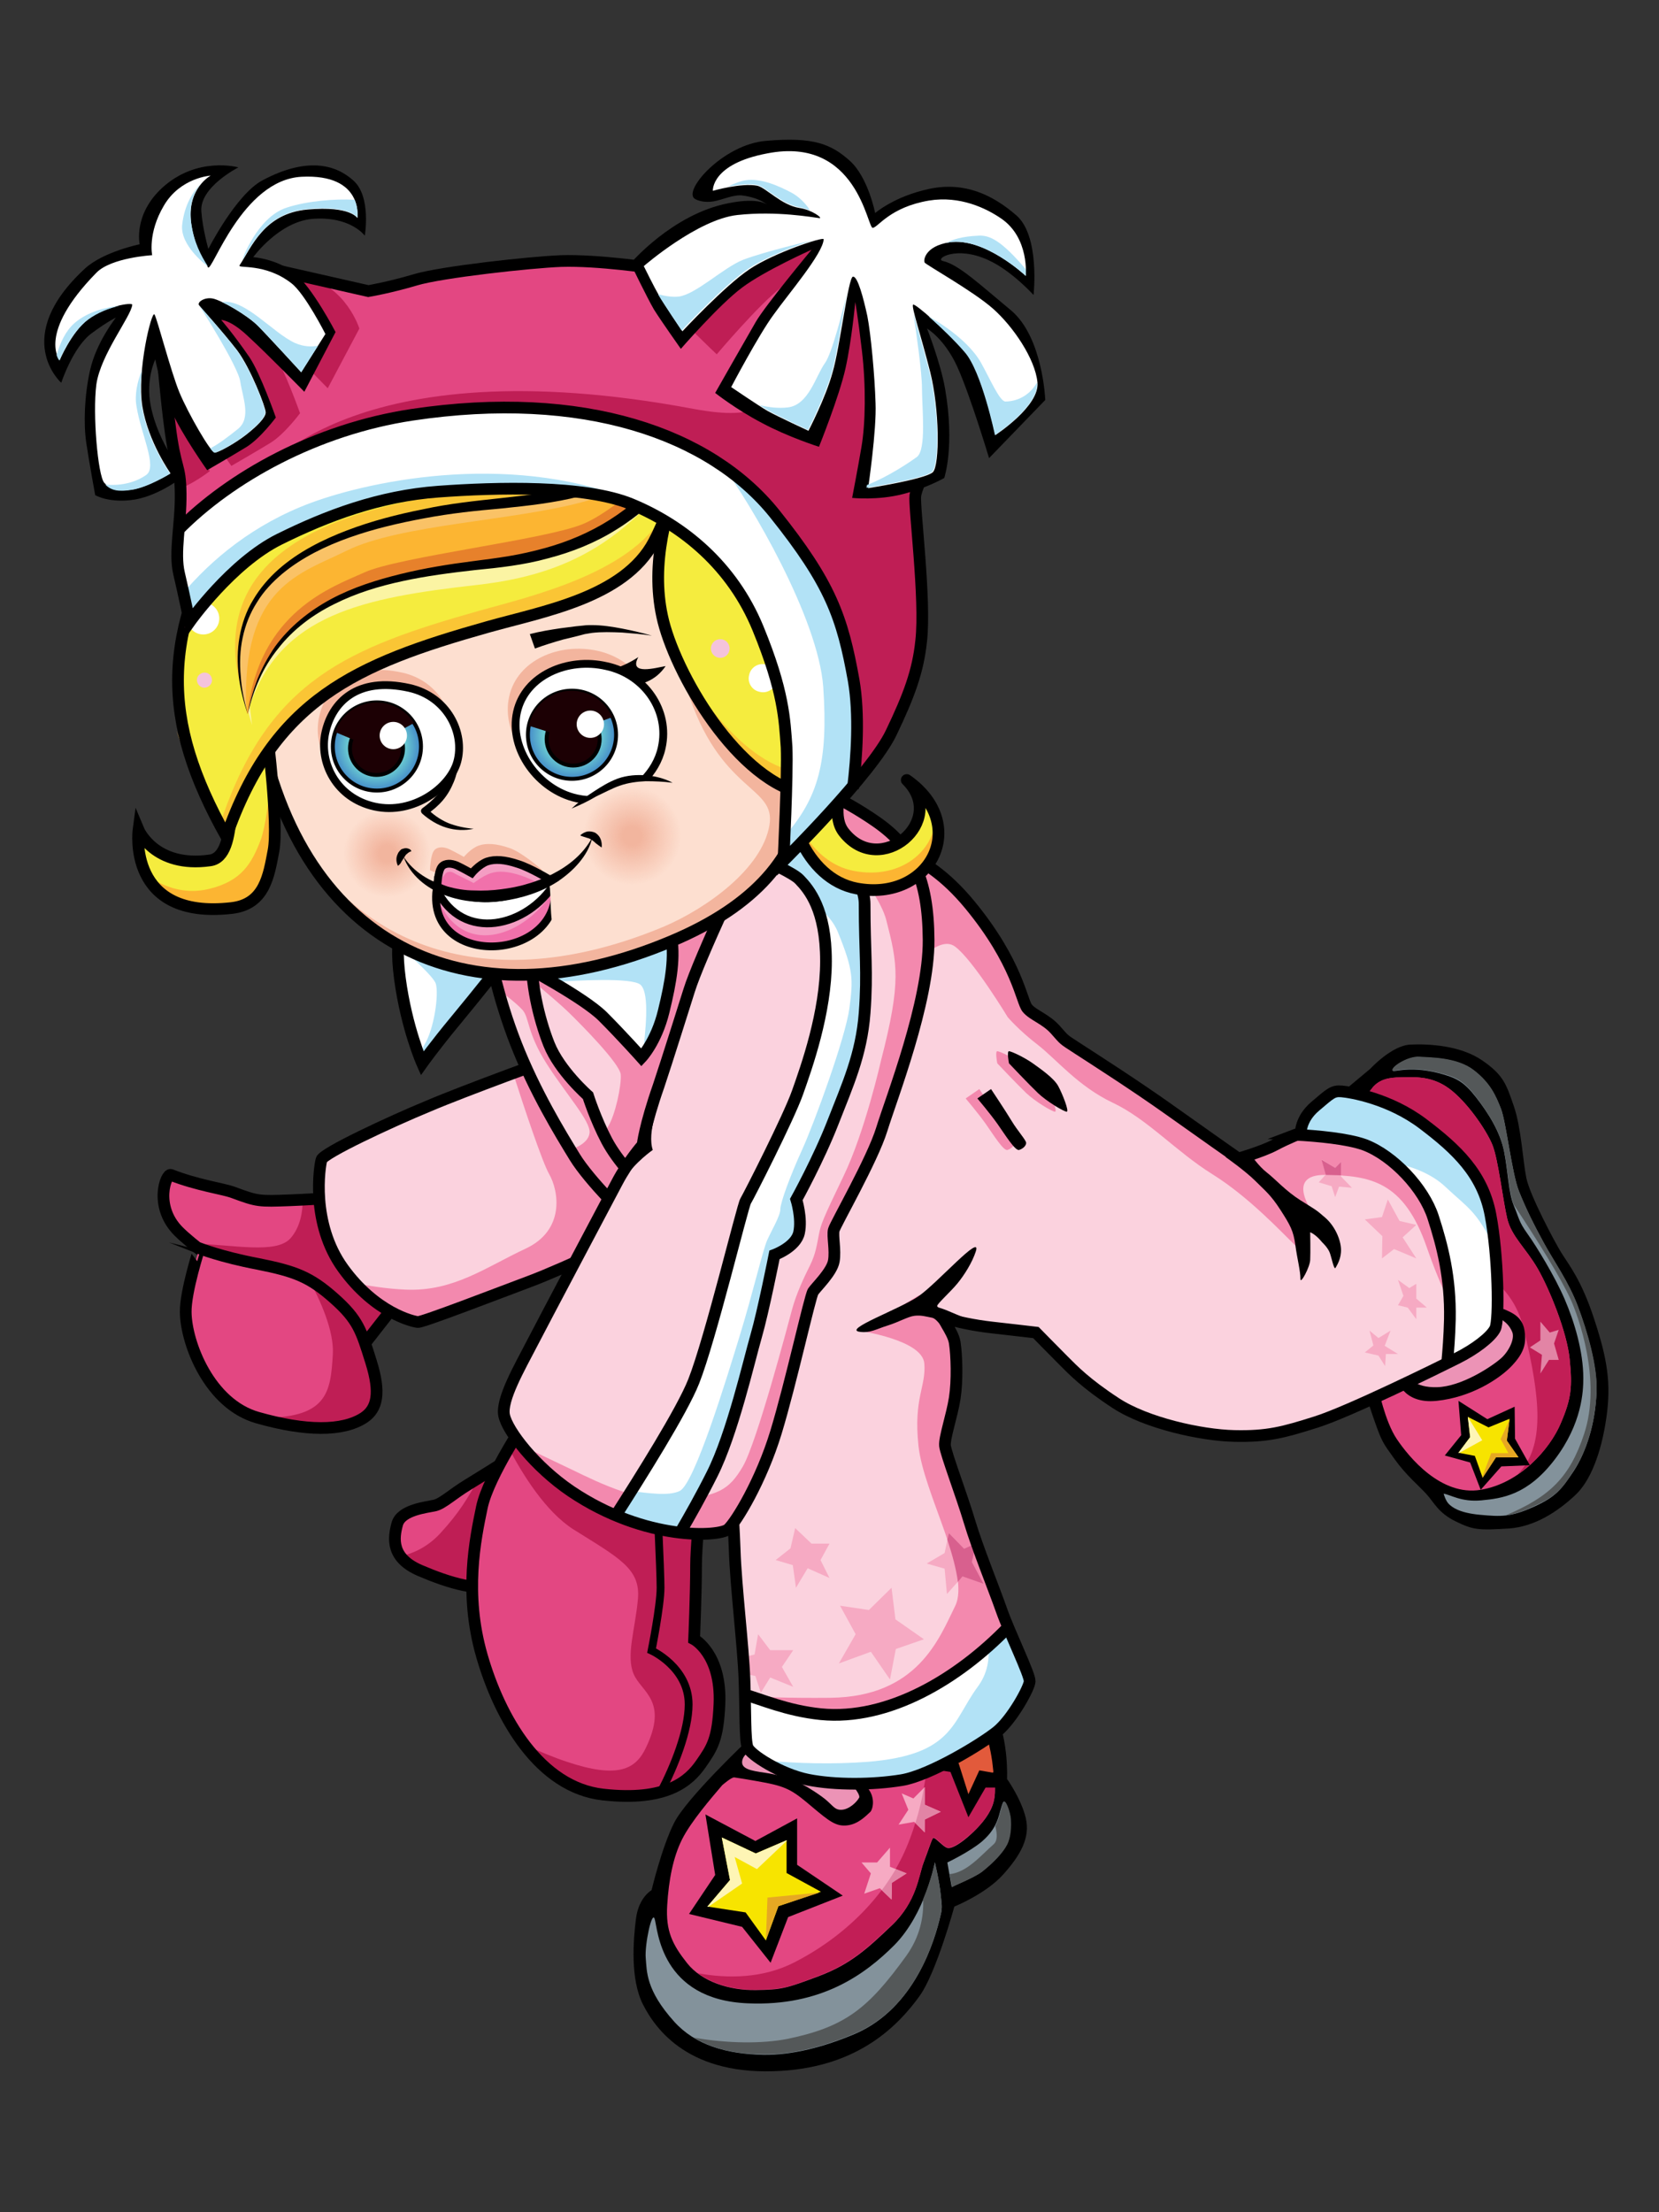 <?xml version="1.0" encoding="utf-8"?>
<!-- Generator: Adobe Illustrator 15.1.0, SVG Export Plug-In . SVG Version: 6.00 Build 0)  -->
<!DOCTYPE svg PUBLIC "-//W3C//DTD SVG 1.1//EN" "http://www.w3.org/Graphics/SVG/1.1/DTD/svg11.dtd">
<svg version="1.1" xmlns="http://www.w3.org/2000/svg" xmlns:xlink="http://www.w3.org/1999/xlink" x="0px" y="0px" width="425.2px"
	 height="566.9px" viewBox="0 0 425.2 566.9" enable-background="new 0 0 425.2 566.9" xml:space="preserve">
<rect x="0" y="0" width="425.2" height="566.9" fill="#333333" stroke="none"/>
<g id="boots">
	<path d="M339.7,283.5l11.5-9.6c0,0,5.5-6,10.3-6.2s12.7,0.2,18.3,4s6.3,6.3,8.2,11.8s2.3,14,3.2,18.4s7.2,16.3,9,19.2
		s5.2,7,8.5,17.3c3.2,9.8,4.3,16,3,25s-4.1,16.2-8,19.8c-4.6,4.3-10.4,8-16.8,8.5c-8,0.5-9.3,0.4-13.8-1.8s-5.5-4.8-7.5-7
		s-5.2-4.8-8.2-9s-3.2-4.3-5.2-10s-4.3-13.1-4.3-17.9s-12.7-51.4-12.7-51.4L339.7,283.5z"/>
	<path d="M191.3,446.3c0,0-15.3,14.5-18.5,20.8s-5.8,17.3-5.8,17.3s-3.3,1.8-4,7.3s-1.5,15.5,1.8,22s12,18.5,35.5,17
		c19.9-1.2,30-11.7,35.4-19.2c4.3-6,8.9-22.9,8.9-22.9s8-3.2,12.5-8.2s7-9.5,5.8-14.5s-4.8-10-4.8-10s0.5-9.8-3-17s-45-3.5-45-3.5
		L191.3,446.3z"/>
	<path fill="#83929B" d="M167.8,491.8c0.8,2.5,1.4,20.7,23.9,21.6c18.8,0.8,30-7.4,37.5-14.9c8-8.1,10.4-21.2,10.4-21.2
		s1.2,5,1.5,8.3c0.2,2.1,0.5,3.2,0,5.1c-1.5,6.6-6.6,23.9-21.9,30.5c-8,3.4-16.2,5.5-23.5,5.4c-9.5-0.2-17.5-2.5-22.9-8.5
		c-7.3-8.1-7-12.9-7.3-16.3S167.1,489.4,167.8,491.8z"/>
	<path fill="#545859" d="M219.2,521.1c15.3-6.5,20.4-23.8,21.9-30.5c0.5-1.9,0.2-3,0-5.1c-0.3-3.2-1.5-8.3-1.5-8.3s-0.8,4.3-3,9.5
		c0.2,4.5-0.8,9.6-4.3,14.5c-9.7,13.4-15.5,18.2-30.4,21.3c-6.5,1.3-15.5,1.2-24-0.3c4.9,3,10.9,4.2,17.8,4.3
		C203,526.6,211.2,524.5,219.2,521.1z"/>
	<path fill="#83929B" d="M242.8,477.3l1.1,6.2c0,0,5.6-2.2,7.7-3.8c2.9-2.3,5.3-4.8,6.4-6.9s1.1-4.9,1-6.6s-1.4-5.4-1.9-4.3
		c-1.2,2.6-0.8,6-5.4,10C248.5,474.6,242.8,477.3,242.8,477.3z"/>
	<path fill="#545859" d="M251.7,479.7c2.9-2.3,5.3-4.8,6.4-6.9s1.1-4.9,1-6.6s-1.4-5.4-1.9-4.3c-0.8,1.7-0.9,3.7-2.1,6.1
		c0.5,2,0.6,3.8-0.5,4.7c-3.2,2.8-6.7,7.1-11.2,7.6l0.6,3.4C243.9,483.5,249.5,481.3,251.7,479.7z"/>
	<path fill="#E34782" d="M252,441.9c0,0,1.5,4.3,2.3,9.6s1.1,8.6,0,11.4s-3.4,5.3-5.6,7.3s-4.6,3.6-5.8,3.4s-3.4-3.1-3.8-2.5
		s-1.1,2.9-2.4,6.3s-1.8,10-8.1,16s-10.6,10-18.9,13.1s-9.3,3.4-16,3.5s-13.8-2.1-17.6-6.9s-5.5-8.3-5.1-14.8s1.5-12.3,3.8-16.9
		s7.5-10.6,10.3-13.9c0,0,2.4-2.1,3.1-2s3.4,0.5,8.2,1.4c5.6,1.1,7.2,2.3,11.8,6.2c4.4,3.7,6.1,5,8.9,4.7s4.7-2.3,6-3.5
		c0.5-0.5,1.5-3.6-0.9-6.3c-1.7-1.8-2.6-2.6-2.6-2.6L252,441.9z"/>
	<path fill="#C21E56" d="M209.7,506.4c8.3-3.1,12.5-7.1,18.9-13.1s6.9-12.6,8.1-16s2-5.6,2.4-6.3s2.6,2.3,3.8,2.5s3.5-1.4,5.8-3.4
		s4.5-4.5,5.6-7.3s0.8-6,0-11.4s-2.3-9.6-2.3-9.6l-13.9,5.8c0,0-0.6,13.8-5.8,25.9c-5.1,12.1-15.7,22.8-28.9,29.5
		c-7.9,4-16.8,4.1-24.5,2.7c4,2.9,9.4,4.3,14.7,4.2C200.5,509.8,201.5,509.5,209.7,506.4z"/>
	<path fill="#EC93B6" d="M215.7,454.3c0,0,5.1,5.3,4.5,6.4s-2.5,3-4.5,3.1s-2.3-1.4-5.1-3.4s-4.8-3.1-6.5-3.9s-4.7-1.7-8.1-2.2
		c-3.6-0.5-5.9-1-5.8-2.8s2.4-3.6,5.5-3.5S215.7,454.3,215.7,454.3z"/>
	<polygon points="180.8,465 193.6,471.8 204.3,466 204.3,477.9 216,485.8 202,491.3 197.5,503 190.2,493.8 176.6,490.5 183.3,480.5 
			"/>
	<polygon fill="#F7E400" points="185,470.9 193.7,475 201.6,471.6 201.6,480 210.4,484.8 199.5,488.5 196.3,497.3 191.1,490.1 
		181.3,488.6 187.1,481.8 	"/>
	<polygon fill="#F6AAC3" points="220.8,477.3 224.8,477.3 228.1,473.5 228.1,478.4 232.3,480.1 228.6,482.5 228.5,486.8 
		225.5,483.9 221.5,485.3 223.2,480.1 	"/>
	<polygon fill="#F6AAC3" points="237,469.6 237,466.3 241.1,464.3 237,462.5 237,458 234.1,460.9 231.1,459.6 232.8,463.8 
		230.3,467.6 234.3,466.9 	"/>
	<path fill="#83929B" d="M370,382.8c1.7,0.2,4.5,2.2,9.7,1.7s11.8-1.3,18.8-10.5s7.3-17.5,7.3-20.8c0-6.9-2.3-14.5-4.8-20.3
		s-7.2-13.5-9.5-16.7s-2.1-3.9-3.5-7.2s-1.5-8.9-2.5-13.9s-4-9.8-7.2-13.9s-5.1-5-9.6-6.2c-8.4-2.1-11.9,0.2-11.8-0.8
		s4.1-3.5,6.9-3.3s9.6,0.1,13.9,3.4s5.7,6.6,7,9.9s2.8,16.6,4.6,21.1s3.8,8.5,6.4,13.3s6.3,9.8,8.7,16.2s5,15.4,4.8,21.8
		c-0.3,8.3-2.7,15.5-5.8,20.3c-3.2,4.8-4.6,6.7-10.4,9.3s-8.3,2.5-13.7,2s-7.2-2-8-2.8S370,382.8,370,382.8z"/>
	<path fill="#545859" d="M403.4,376.8c3.2-4.9,5.5-12,5.8-20.3c0.3-6.4-2.4-15.5-4.8-21.8s-6-11.3-8.7-16.2s-4.6-8.8-6.4-13.3
		s-3.3-17.8-4.6-21.1s-2.7-6.6-7-9.9s-11.1-3.2-13.9-3.4s-6.8,2.3-6.9,3.3s3.3-1.3,11.8,0.8c4.5,1.1,6.4,2,9.6,6.2s6.2,8.9,7.2,13.9
		c1,4.8,1.2,10.2,2.4,13.6c6.2,9.4,12,18.6,14.7,24.5c1.8,4,8,20.6,3.4,34.4c-3.7,11.2-8.9,16.1-20,20.8c2-0.2,4.1-0.9,6.9-2.2
		C398.8,383.5,400.3,381.7,403.4,376.8z"/>
	<path fill="#E34782" d="M353.2,355.5c0,0,1.7,8.7,4.8,13.3s11.3,14.7,21.5,13s17.7-10.5,20.5-17s3-9.5,2.3-16.5s-5.2-18-8.2-23.2
		s-6.7-8.2-7.8-12.8s-2.3-15.2-3.8-18.9s-6.5-11.1-11.2-14.5s-9.3-2.8-12.3-2.8s-5.7,0.5-7.5,3s-9.7,11.3-9.7,11.3L353.2,355.5z"/>
	<path fill="#C21E56" d="M400,364.8c2.8-6.5,3-9.5,2.3-16.5s-5.2-18-8.2-23.2s-6.7-8.2-7.8-12.8s-2.3-15.2-3.8-18.9
		s-6.5-11.1-11.2-14.5s-9.3-2.8-12.3-2.8s-5.7,0.5-7.5,3c-0.9,1.2-3.2,4-5.4,6.5l15,36.9c0,0,24.4-3,29.5,18.3
		c4.2,17.5,5.5,29.9-1.6,37C394.3,374.3,398.2,369.1,400,364.8z"/>
	<polygon points="370.3,373 376.8,374.8 379.5,381.8 384.8,375.8 392.1,375.5 388.3,368.7 388.2,360.5 381.2,363.7 373.8,359 
		374.5,367.8 	"/>
	<path d="M358,353.2c0,0,1.3,6.7,10.2,5.8s16.2-5.7,19.3-9s3.8-5.7,3.2-9.2s-3.5-4.5-5-5.2c-3.5-1.5-21,2.4-21,2.4L358,353.2z"/>
	<path fill="#EC93B6" d="M361.1,352.7c0,0,1.2,3,7.3,2.8s13.5-5,16.2-7.3c2-1.7,3.7-5,3-6.8s-2.2-3.3-4.8-4.2s-18.9,3.5-18.9,3.5
		L361.1,352.7z"/>
	<polygon fill="#E284A5" points="394.8,352 397,348.5 399.5,348.5 398.3,344.3 399.5,340.8 397.2,341.5 394.8,338.7 394.8,343.5 
		392.1,345.3 395.2,347.2 	"/>
	<polygon fill="#F7E400" points="386.2,369.2 386.9,363.6 381.5,365.8 376.2,363.1 376.8,368.3 373.8,372.3 378,373.1 380,378.7 
		383.4,373.5 389.2,373.5 	"/>
	<path d="M254.5,441l-16.4,6.7l-0.9,5.4l6.4,1l4.6,11.6l4.4-7.6h3.4c-0.1-1.8,0.5-4.5,0.2-7.1C255.4,445.5,254.5,441,254.5,441z"/>
	<path fill="#E25A3B" d="M243.8,451.5l1.9,0.4l2.5,7.9l2.8-6.1l3.5,0.6l0.1-0.3c-0.1-0.8-0.2-1.6-0.3-2.6c-0.5-3.5-1.3-6.4-1.8-8.1
		l-1.4-1.1l-7.1,2.9l-2.1,1.9L243.8,451.5z"/>
	<path fill="#E284A5" d="M228.6,482.5l3.8-2.4l-2.8-1.1c-1.1,1.8-2.3,3.7-3.6,5.4l2.5,2.4L228.6,482.5z"/>
	<path fill="#E284A5" d="M237,466.3l4.1-2l-4.1-1.8V458l-0.2,0.2c-0.5,2.8-1.2,5.9-2.2,9l2.4,2.4V466.3z"/>
	<polygon fill="#FEF5B5" points="188.3,475.9 194,479 201.6,471.8 201.6,471.6 193.7,475 185,470.9 187.1,481.8 181.3,488.6 
		181.5,488.7 190.2,482.7 	"/>
	<polygon fill="#E6A823" points="210.1,485 196.7,486.3 196.3,497.1 199.5,488.5 	"/>
	<polygon fill="#E6A823" points="383.4,373.5 389.2,373.5 386.2,369.2 386.9,363.8 384.6,368.8 386.6,372.4 382.2,372.4 
		379.9,378.5 380,378.7 	"/>
	<polygon fill="#FEF5B5" points="376.2,363.1 376.2,363.1 376.8,368.3 373.8,372.3 373.9,372.4 379.9,369.1 	"/>
</g>
<g id="body">
	<path fill="#FBD2DE" d="M225.2,217.2c0,0,11-0.3,23.3,14.6s13.3,24.8,14.8,26.6s4.7,2.7,7.2,5.5s1.7,2.2,5.7,4.8
		s14.8,9.5,23.5,15.7s17.7,12.5,17.7,12.5s6.2-1.8,9.2-3.4c3.6-1.9,6.8-3.1,6.8-3.1s-0.2-3.6,3.7-6.9s4.5-4,6.8-3.8
		s12.2,1.8,20.8,8.3s15.3,12.8,17.3,23.3s2.3,27,1.2,29.2s-5.2,5.3-9.8,7.6s-27.5,13.6-36,16.3s-12.6,3.8-21.1,3.6
		s-22.5-3.3-30.3-8.4s-11-8.5-13.5-11s-7-7.1-7-7.1s-6.8-0.8-11.3-1.3s-9.2-1.5-11.5-2.3s1.5,3,2,6.2s0.7,9.7,0,14.2
		s-2.7,10.2-2.5,12.2s4.3,12.8,6.3,19.5s6.2,17,8.2,22.7s7.3,16.5,7.2,18.2s-4.5,9.7-8.3,12.8s-17.2,11.3-24.5,12.5
		s-14.5,1.3-21.5,0s-17.3-6.5-18-8.3s-0.5-9.2-0.8-17.5s-2.2-23.8-2.5-33s-1.5-23.8-1.5-23.8l9.8-94.7l26.3-43.3L225.2,217.2z"/>
	<path fill="#F389AE" d="M364.7,288c-8.7-6.5-18.5-8.2-20.8-8.3s-3,0.5-6.8,3.8s-3.7,6.9-3.7,6.9s-3.2,1.3-6.8,3.1
		c-2.6,1.3-7.6,2.9-8.9,3.3l19.1,14.5c0,0-7.9-10.4,3-10.2c11.3,0.2,20,1.5,25.9,18.6c5.9,17.1,12.4,25.7,12.4,25.7l0,0v-44
		C374.9,296.2,370.2,292.1,364.7,288z"/>
	<path fill="#F389AE" d="M244.8,242.6c4.6,3.4,13.5,18.1,13.5,18.1s2.8,3.3,7.6,7s10.4,10.7,19.3,14.9s16.2,12.5,25.5,18.3
		s17.4,14.5,21.3,18.3s0-7.2,0-7.2l-11.5-16.1l0,0c-1.8,0.6-3.2,1-3.2,1s-9-6.3-17.7-12.5s-19.5-13-23.5-15.7s-3.2-2-5.7-4.8
		s-5.7-3.7-7.2-5.5s-2.5-11.7-14.8-26.6s-23.3-14.6-23.3-14.6l-2.5,18.2l-0.2,0.3l9.8,14.2C232.3,249.8,240.2,239.1,244.8,242.6z"/>
	<path fill="#F389AE" d="M220.5,341.1c0,0,15.9,2.3,16.4,8.3s-2.8,8.8-1.5,21.1s13.5,32.8,9.4,41.1s-9.6,23.2-31.9,23.5
		c-11.2,0.1-18.1-0.2-22.3-0.5c0,1.1,0,2.1,0.1,3.1l21.9,15.4c0,0,13.4,0.3,26.5,0.1c6.6-3,13.7-7.5,16.3-9.7
		c3.8-3.2,8.2-11.2,8.3-12.8s-5.2-12.5-7.2-18.2s-6.2-16-8.2-22.7s-6.2-17.5-6.3-19.5s1.8-7.7,2.5-12.2s0.5-11,0-14.2s-4.3-7-2-6.2
		c0.1,0,0.3,0.1,0.4,0.1l-7.3-5.9L220.5,341.1z"/>
	<path fill="#FFFFFF" d="M383.2,340.5c1.2-2.2,0.8-18.7-1.2-29.2s-8.7-16.8-17.3-23.3s-18.5-8.2-20.8-8.3s-3,0.5-6.8,3.8
		s-3.7,6.9-3.7,6.9s-0.4,0.2-1.2,0.5c5.5,0.3,13.3,1,17.7,2.6c7.3,2.8,15.1,11.1,17.5,18.5s4.5,15.6,4.3,26.2
		c-0.1,4.3-0.4,8.1-0.7,11.2c1.1-0.5,1.9-0.9,2.5-1.2C378,345.8,382,342.7,383.2,340.5z"/>
	<path fill="#B2E2F6" d="M364.7,288c-8.7-6.5-18.5-8.2-20.8-8.3s-3,0.5-6.8,3.8s-3.7,6.9-3.7,6.9s-0.4,0.2-1.2,0.5
		c5.5,0.3,13.3,1,17.7,2.6c2.5,0.9,5,2.6,7.4,4.5c4.4,0.9,9.5,2.7,13.1,6.1c6.2,5.8,7.7,5.9,12.8,15.7c-0.3-3-0.7-5.8-1.2-8.4
		C380,300.8,373.3,294.5,364.7,288z"/>
	<path fill="none" stroke="#000000" stroke-width="3" stroke-miterlimit="10" d="M333.3,290.3c0,0-0.4,0.2-1.2,0.5
		c5.5,0.3,13.3,1,17.7,2.6c7.3,2.8,15.1,11.1,17.5,18.5s4.5,15.6,4.3,26.2c-0.1,4.3-0.4,8.1-0.7,11.2"/>
	<path fill="#FFFFFF" d="M210.1,438.5c-8.8-0.9-15.1-2-19.4-3.1c0.1,6.1,0.2,10.9,0.7,12.3c0.7,1.8,11,7,18,8.3s14.2,1.2,21.5,0
		s20.7-9.3,24.5-12.5s8.2-11.2,8.3-12.8c0.1-1.3-3-8-5.3-13.6C245.6,430.2,227.4,440.1,210.1,438.5z"/>
	<path fill="#B2E2F6" d="M230.8,456c7.3-1.2,20.7-9.3,24.5-12.5s8.2-11.2,8.3-12.8c0.1-1.3-3-8-5.3-13.6c-1.6,1.6-3.3,3.2-5,4.8
		c0.3,3.2-0.1,6.9-2.8,10.5c-6.5,8.9-6.2,17.3-28,19.1c-9.1,0.7-18.4,0.4-26.1-0.3c3.8,1.9,8.9,4,12.9,4.8
		C216.3,457.3,223.5,457.2,230.8,456z"/>
	<path fill="#F6AAC3" d="M195,433.8l2.4-3.9l5.9,2.4l-2.9-5.1l2.9-4.3h-5.9l-3.1-4.1l-0.9,5.2l-3.2,0.8c0.1,1.5,0.2,2.9,0.3,4.1
		l3.1,0.6L195,433.8z"/>
	<polygon fill="#F6AAC3" points="243.2,392.9 242.1,398 237.5,400.7 242.1,402 242.7,408.5 246.7,404 252.1,405.9 249.1,400.3 
		250.2,395.5 250.2,395.5 247.1,396.9 	"/>
	<path fill="#D8608E" d="M252.1,405.9l-3-5.6l1.1-4.8l0,0l-3.1,1.4l-3.9-4l-0.4,1.7c1.3,3.9,2.3,7.6,2.7,10.8l1.2-1.4L252.1,405.9z"
		/>
	<path fill="none" stroke="#000000" stroke-width="3" stroke-miterlimit="10" d="M225.2,217.2c0,0,11-0.3,23.3,14.6
		s13.3,24.8,14.8,26.6s4.7,2.7,7.2,5.5s1.7,2.2,5.7,4.8s14.8,9.5,23.5,15.7s17.7,12.5,17.7,12.5s6.2-1.8,9.2-3.4
		c3.6-1.9,6.8-3.1,6.8-3.1s-0.2-3.6,3.7-6.9s4.5-4,6.8-3.8s12.2,1.8,20.8,8.3s15.3,12.8,17.3,23.3s2.3,27,1.2,29.2s-5.2,5.3-9.8,7.6
		s-27.5,13.6-36,16.3s-12.6,3.8-21.1,3.6s-22.5-3.3-30.3-8.4s-11-8.5-13.5-11s-7-7.1-7-7.1s-6.8-0.8-11.3-1.3s-9.2-1.5-11.5-2.3
		s1.5,3,2,6.2s0.7,9.7,0,14.2s-2.7,10.2-2.5,12.2s4.3,12.8,6.3,19.5s6.2,17,8.2,22.7s7.3,16.5,7.2,18.2s-4.5,9.7-8.3,12.8
		s-17.2,11.3-24.5,12.5s-17,1.3-24-0.1s-14.8-6.4-15.5-8.3s-0.5-9.2-0.8-17.5s-2.2-23.8-2.5-33s-1.5-23.8-1.5-23.8l9.8-94.7
		l26.3-43.3L225.2,217.2z"/>
	<path fill="none" stroke="#000000" stroke-width="3" stroke-miterlimit="10" d="M258.3,417.1c-12.7,13.1-30.6,23.9-47.9,22.2
		c-8.8-0.9-15.4-3.9-19.8-5.1"/>
	<path fill="#E34782" d="M95.1,306.3c0,0-12.8,1-20.8,1.3s-8.3,0.3-14.5-2c-2.7-1-9.1-1.8-16-4.5c-1.2-0.5-4.5,8,2,14.5
		S76.1,338,76.1,338l15.3,9l12.9-16.5L95.1,306.3z"/>
	<path fill="#BF1E55" d="M91.3,347l12.9-16.5l-9.1-24.3c0,0-9.7,0.8-17.5,1.1c0,3.2-0.6,7.2-3.2,10.1c-3.7,4-14.4,1.6-24.8,1.3
		c9.1,7.5,26.6,19.2,26.6,19.2L91.3,347z"/>
	<path fill="none" stroke="#000000" stroke-width="3" stroke-miterlimit="10" d="M95.1,306.3c0,0-12.8,1-20.8,1.3s-8.3,0.3-14.5-2
		c-2.7-1-9.1-1.8-16-4.5c-1.2-0.5-4.5,8,2,14.5S76.1,338,76.1,338l15.3,9l12.9-16.5L95.1,306.3z"/>
	<path fill="#FBD2DE" d="M142.5,271c0,0-23.2,8.4-32.8,12.5c-9.7,4-26.8,12-27.3,13.7s-2.8,16.3,5.5,27.8s18,13.7,19.2,13.8
		s20.1-7.2,28.9-10.5s28-12.5,28-12.5l12.6-20l-31.3-20.7L142.5,271z"/>
	<path fill="#F389AE" d="M107.1,338.8c1.2,0.2,20.1-7.2,28.9-10.5s28-12.5,28-12.5l12.6-20l-31.3-20.7l-2.8-4.2c0,0-4.8,1.8-11,4.1
		c2.8,8.8,7.5,22.8,9.2,25.8c2.6,4.5,4.1,14.5-6,19.2s-18.4,11-30.6,10.5c-5.1-0.2-9.7-1-13.3-1.7C98.4,337,106,338.7,107.1,338.8z"
		/>
	<path fill="none" stroke="#000000" stroke-width="3" stroke-miterlimit="10" d="M142.5,271c0,0-23.2,8.4-32.8,12.5
		c-9.7,4-26.8,12-27.3,13.7s-2.8,16.3,5.5,27.8s18,13.7,19.2,13.8s20.1-7.2,28.9-10.5s28-12.5,28-12.5l12.6-20l-31.3-20.7L142.5,271
		z"/>
	<path fill="#FBD2DE" d="M125.5,244.4c0,0,2,11,6.8,23.2s11.2,22.7,15,28.9s13.7,15.8,13.7,15.8l24.2-21.7l13.3-40.8l-7.8-19.5
		l-15.7,1.4L125.5,244.4z"/>
	<path fill="#F389AE" d="M194,244.7l-4.7-14.2l-14.3,1.3l-33.7,8.6l-8.9,7.6c0,0,9.9,8.1,13.2,11.3s13.3,13.3,13.5,16.1
		s-1.4,10.4-3.3,13.4s-2.8,12.9-2.8,12.9l12.2,6.8l7.7-6.9c4.2-7.2,9.6-16.7,10.4-19C184.8,278.6,194,244.7,194,244.7z"/>
	<path fill="#F389AE" d="M127.7,253.6c0,0,4.4,3.2,6.2,5.2s1.1,5.8,6.2,13.8s11.4,14.8,11,17.8s-4.9,4.2-4.9,4.2l14.2,15.5l1.7-9
		l-7.2-10l-5.5-11.9l-9.3-13.2l-4.7-21.3l-7.7,1.2V253.6z"/>
	<path fill="none" stroke="#000000" stroke-width="3" stroke-miterlimit="10" d="M125.5,244.4c0,0,2,11,6.8,23.2s11.2,22.7,15,28.9
		s13.7,15.8,13.7,15.8l24.2-21.7l13.3-40.8l-7.8-19.5l-15.7,1.4L125.5,244.4z"/>
	<path fill="#E34782" d="M47.6,336.3c0.1,8,6.1,23.5,18.4,27s21.8,3.6,27.3,0c3.4-2.3,4.3-6.3,1.8-14.3s-3.3-10.8-9.5-16.3
		s-10-6.9-19.5-8.8c-9.5-1.8-15-4-15-4S47.5,331,47.6,336.3z"/>
	<path fill="#BF1E55" d="M93.3,363.3c3.4-2.3,4.3-6.3,1.8-14.3s-3.3-10.8-9.5-16.3c-2.3-2-4.2-3.5-6.3-4.6c2.6,4.8,6.4,12.9,6,19.1
		c-0.6,9.5-1.2,16.6-19.3,16.1C78.3,366.8,87.9,366.9,93.3,363.3z"/>
	<path fill="none" stroke="#000000" stroke-width="3" stroke-miterlimit="10" d="M47.6,336.3c0.1,8,6.1,23.5,18.4,27
		s21.8,3.6,27.3,0c3.4-2.3,4.3-6.3,1.8-14.3s-3.3-10.8-9.5-16.3s-10-6.9-19.5-8.8c-9.5-1.8-15-4-15-4S47.5,331,47.6,336.3z"/>
	<path fill="#E34782" d="M138.3,369c0,0-14.6,9.2-18.4,11.5s-6.4,4.8-8.4,5.3c-2.2,0.5-8.7,1.1-9.7,4.8s-1.6,8.7,5.9,11.9
		s15,5.5,21.5,3.8s16-32.3,16-32.3L138.3,369z"/>
	<path fill="#BF1E55" d="M107.8,402.5c7.5,3.3,15,5.5,21.5,3.8c1.1-0.3,2.2-1.4,3.4-3l6.4-33.7l-0.8-0.6c0,0-9.9,6.3-15.5,9.7
		c-2.9,5.2-5.1,9-10.1,14.4c-3.2,3.4-6.8,5-9.9,5.7C103.8,400.2,105.4,401.4,107.8,402.5z"/>
	<path fill="none" stroke="#000000" stroke-width="3" stroke-miterlimit="10" d="M138.3,369c0,0-14.6,9.2-18.4,11.5
		s-6.4,4.8-8.4,5.3c-2.2,0.5-8.7,1.1-9.7,4.8s-1.6,8.7,5.9,11.9s15,5.5,21.5,3.8s16-32.3,16-32.3L138.3,369z"/>
	<path fill="#E34782" d="M135.6,362.8c0,0-10.4,15.3-12.1,23.5s-4.6,22,0,38s14.8,33.8,31.1,35.6s22-3.5,25-7.8s4.4-6.4,4.8-15.5
		c0.5-12.8-6.5-16.5-6.5-16.5s0.5-11.5,0.5-19s3-35.1,3-35.1L135.6,362.8z"/>
	<path fill="#BF1E55" d="M154.6,459.9c16.3,1.9,22-3.5,25-7.8s4.4-6.4,4.8-15.5c0.5-12.8-6.5-16.5-6.5-16.5s0.5-11.5,0.5-19
		s3-35.1,3-35.1l-45.8-3.2c0,0-2.5,3.6-5.2,8.3c3.6,6.9,9.5,16.3,16.5,20.8c11.8,7.4,17.3,10.1,16.6,17.9s-3.1,14.5-1.1,19.2
		s9,6.8,3.1,19c-2.6,5.4-7.1,7.9-20.2,3.5c-3.6-1.2-7.2-2.7-10.8-4.4C139.7,453.9,146.4,458.9,154.6,459.9z"/>
	<path fill="none" stroke="#000000" stroke-width="3" stroke-miterlimit="10" d="M135.6,362.8c0,0-10.4,15.3-12.1,23.5s-4.6,22,0,38
		s14.8,33.8,31.1,35.6s22-3.5,25-7.8s4.4-6.4,4.8-15.5c0.5-12.8-6.5-16.5-6.5-16.5s0.5-11.5,0.5-19s3-35.1,3-35.1L135.6,362.8z"/>
	<path fill="none" stroke="#000000" stroke-width="2" stroke-miterlimit="10" d="M168.3,382.3c0,0,1,20,1,24.6s-2.3,16.1-2.3,16.1
		s9.5,4.3,9.5,13.8c0,6.7-3.7,15.9-7.1,22.4"/>
	<path fill="#FFFFFF" d="M103.9,235.3c0,0-3.1,2.8-1.4,15.5s5.7,21.7,5.7,21.7s3.2-4.5,8.6-11s12.5-15.5,12.5-15.5L103.9,235.3z"/>
	<path fill="#B2E2F6" d="M129.1,246l-25.3-10.6c0,0-1.6,1.4-1.9,6.7c3.7,3.2,9.2,8.2,9.8,10c0.8,2.7-0.4,11.5-2.9,15.6
		c-0.8,1.2-0.6,2.6,0,3.9c1.2-1.7,4-5.3,7.9-10C122,255,129.1,246,129.1,246z"/>
	<path fill="none" stroke="#000000" stroke-width="3" stroke-miterlimit="10" d="M103.9,235.3c0,0-3.1,2.8-1.4,15.5
		s5.7,21.7,5.7,21.7s3.2-4.5,8.6-11s12.5-15.5,12.5-15.5L103.9,235.3z"/>
	<path fill="#FFFFFF" d="M133.8,247.3c0,0,15.8,8.3,20.7,13.2s9.9,10.5,9.9,10.5s3.8-4,5.7-11.8s3-14.1,1.8-20s-11.3-6.2-11.3-6.2
		L133.8,247.3z"/>
	<path fill="#B2E2F6" d="M172,239.2c-1.1-5.6-10.4-6.1-11.3-6.2l-20.3,18c0.4,0.2,0.8,0.5,1.2,0.7c5.6-0.4,20.5-1.3,22.6,0.7
		c2.4,2.3,1.2,12.1,0.5,18.4c0.8-0.9,3.8-4.8,5.5-11.6C172.2,251.3,173.2,245,172,239.2z"/>
	<path fill="none" stroke="#000000" stroke-width="3" stroke-miterlimit="10" d="M133.8,247.3c0,0,15.8,8.3,20.7,13.2
		s9.9,10.5,9.9,10.5s3.8-4,5.7-11.8s3-14.1,1.8-20s-11.3-6.2-11.3-6.2L133.8,247.3z"/>
	<path fill="none" stroke="#000000" stroke-width="3" stroke-miterlimit="10" d="M163.7,303c0,0-5.3-5.2-8.2-10.7
		s-4.8-11.5-4.8-11.5s-7.3-6.4-10-13.2s-4.8-16.3-4.3-23"/>
	<path d="M333.3,327.8c0,1.4,2.4-3,2.5-4.9s0-7.1,0-7.1s1.3,0.4,3.1,2.6c0,0,1.4,1.3,1.9,2.6s1.1,4.6,1.5,3.9s1.5-2.4,1.4-4.8
		s-1.5-5.8-4-8s-2.6-2.1-6.4-4.5s-6.4-5.4-8.6-7.1s-4.2-4.7-4.2-4.7l-6.4,0.7c0,0,5.1,3.6,7.6,6.1s4,3.6,6.5,7.5s3.3,5.3,3.8,9
		S333.3,325.6,333.3,327.8z"/>
	<polygon fill="#F6AAC3" points="338.7,297.1 339.8,301 338,303 341.3,304 342.2,306.8 343.2,304.1 346.5,304.4 343.7,301.5 
		343.7,297.8 342.2,299.3 	"/>
	<polygon fill="#F6AAC3" points="354.2,311.9 355.7,307.4 358.7,312.9 363,313.9 359.5,317.1 363,322.5 357.3,320.1 354.2,322.5 
		354.3,316.8 349.8,312.5 	"/>
	<polygon fill="#F6AAC3" points="359.7,332.1 358.3,328 361.2,330.1 363,329 363,332.8 365.7,335.1 363,335.1 363,338.1 
		360.8,335.1 358.3,334.5 	"/>
	<polygon fill="#F6AAC3" points="353.3,342.9 356.4,341 354.9,344.9 358.3,347 355.2,347 355,350.1 353.3,347.4 349.8,346.6 
		352,344.8 351,341 	"/>
	<path fill="#F389AE" d="M255.6,272.5c0,0-0.6-3.1,0-3.1s4,1.6,6.1,3.1s5.4,3.8,6.5,5.8s2.9,6.6,2.2,6.6s-5.1-2.6-7.4-4.8
		S255.6,272.5,255.6,272.5z"/>
	<path fill="#F389AE" d="M247.5,281.5l3.5-2.4c0,0,3.8,5.7,5.3,8.2s3.7,4.9,3.7,5.6s-0.8,1.5-1.8,1.8s-3.6-3.9-5.5-6.6
		S247.5,281.5,247.5,281.5z"/>
	<path d="M258.6,272.5c0,0-0.6-3.1,0-3.1s4,1.6,6.1,3.1s5.4,3.8,6.5,5.8s2.9,6.6,2.2,6.6s-5.1-2.6-7.4-4.8S258.6,272.5,258.6,272.5z
		"/>
	<path d="M250.5,281.5l3.5-2.4c0,0,3.8,5.7,5.3,8.2s3.7,4.9,3.7,5.6s-0.8,1.5-1.8,1.8s-3.6-3.9-5.5-6.6S250.5,281.5,250.5,281.5z"/>
	<path d="M250.1,320.7c-0.9,2.8-2.9,6-4.7,8.2s-5.3,5.3-5.2,5.8s0.6,0.3,2.9,1.3s7.8,3.2,7.8,3.2l-8.9-0.3l0.9,3.6
		c0,0-2.4-4.5-4-4.8s-2.8-0.7-4.5-0.5s-4,1.6-6.9,2.5s-4.5,2-7.2,1.6c-4.3-0.6,10.3-5.8,15.1-9.1S251.7,315.8,250.1,320.7z"/>
	<polygon fill="#F6AAC3" points="210.3,399.8 212.6,395.6 208,395.6 203.8,391.6 202.6,396.8 198.8,399.8 203.2,401.1 204,406.9 
		207,401.9 212.6,404.4 	"/>
	<polygon fill="#F6AAC3" points="219.3,418.8 215,426.3 223.2,423.3 228.1,430.4 229.6,422.6 236.8,420.1 229.5,415 228.5,406.9 
		222.7,412.6 215.3,411.5 	"/>
	<polygon fill="#F6AAC3" points="250.2,395.5 250.2,395.5 250.2,395.5 	"/>
	<path fill="#FBD2DE" d="M191.9,218.9c0,0-12.7,26.6-15.3,35c0,0-6,19.1-7.8,24.4c-3.6,10.3-4.1,15.1-4.1,15.1s-3.7,4.2-6.5,9.5
		s-18.8,35.5-21.9,41.5s-7.9,14.3-7.1,18.3s7.9,13.2,17.2,19.5c19.2,12.9,38.1,11.6,40.2,9.7s8.5-12.4,12.3-24.9s8.7-34.8,9.5-36
		s4.8-5,5.3-7.8s-0.4-6.5,0-8s9.9-18,12.3-25.8s12.1-32.6,12-48.5s-4.2-23.9-13.4-30.3s-17.7-9.6-17.7-9.6L191.9,218.9z"/>
	<path fill="#F389AE" d="M146.3,382.3c19.2,12.9,38.1,11.6,40.2,9.7s8.5-12.4,12.3-24.9s8.7-34.8,9.5-36s4.8-5,5.3-7.8s-0.4-6.5,0-8
		s9.9-18,12.3-25.8s12.1-32.6,12-48.5s-4.2-23.9-13.4-30.3c-6.4-4.4-12.5-7.4-15.6-8.7l-2.3-0.7l-2.4,2.9
		c7.4,8.1,20.7,23.4,22.9,31.4c2.9,11.3,4,15.7-1.3,36.2c0,0-4.1,18.2-9.6,29.6s-5.8,12.4-6.3,14.9s-0.8,5-2.3,8s-3.5,7.2-4.6,11.3
		s-9,34-12.6,40.2s-6.6,7.5-16.3,8.5s-19.8-3.9-27.8-7.8c-5.2-2.5-9.7-4.5-13.7-6.8C135.9,373.6,140.7,378.5,146.3,382.3z"/>
	<path fill="#FFFFFF" d="M193.8,342.4c1.8-6.3,4.7-20.8,4.7-20.8s5.5-2,6.3-5.7s-0.7-8.5-0.7-8.5s5.7-10.3,9.4-19.8s7.3-17.3,8.1-28
		s0-15.5,0-27.9c0-9.8-15.1-19.3-21.5-22.9l-8.2,9.9c4.8,2.1,11.3,5.1,12.8,6.7c2.5,2.6,6.8,7.7,6.8,20.9s-5,27.2-7.3,33.7
		s-12.5,26.5-13.3,27.8s-9,35.3-13.3,46.2c-3,7.6-13.8,24.7-20,34.4c6.2,2.6,11.9,3.9,16.6,4.4c2.4-4.1,5.5-9.6,8.2-15
		C187.7,367.5,192,348.7,193.8,342.4z"/>
	<path fill="#B2E2F6" d="M174.3,392.8c2.4-4.1,5.5-9.6,8.2-15c5.2-10.3,9.5-29.2,11.3-35.4s4.7-20.8,4.7-20.8s5.5-2,6.3-5.7
		s-0.7-8.5-0.7-8.5s5.7-10.3,9.4-19.8s7.3-17.3,8.1-28s0-15.5,0-27.9c0-9.8-15.1-19.3-21.5-22.9l-8.2,9.9c4.8,2.1,11.3,5.1,12.8,6.7
		c1.3,1.3,3.1,3.4,4.5,6.8c2.4,1.7,4.5,4,5.6,6.8c3.9,9.6,3.9,11.9,2.9,19.4s-9,29.4-12.1,36.2s-5.6,13.6-5.6,15.3s-2.3,5.5-3.4,8
		s-3.6,13.3-7,24.4s-11.6,38-15.4,39.8c-2.9,1.4-8.2,0.5-12.8,0c-1.4,2.2-2.7,4.3-3.9,6.1C163.9,391,169.6,392.3,174.3,392.8z"/>
	<path d="M167.3,294.7c0,0-4.5,3.1-7.3,7.4s2.8-6,2.8-6l6.1-13.7C169,282.5,165.8,290.2,167.3,294.7z"/>
	<path fill="none" stroke="#000000" stroke-width="3" stroke-miterlimit="10" d="M191.9,218.9c0,0-12.7,26.6-15.3,35
		c0,0-6,19.1-7.8,24.4c-3.6,10.3-4.1,15.1-4.1,15.1s-3.7,4.2-6.5,9.5s-18.8,35.5-21.9,41.5s-7.9,14.3-7.1,18.3s7.9,13.2,17.2,19.5
		c19.2,12.9,38.1,11.6,40.2,9.7s8.5-12.4,12.3-24.9s8.7-34.8,9.5-36s4.8-5,5.3-7.8s-0.4-6.5,0-8s9.9-18,12.3-25.8s12.1-32.6,12-48.5
		s-4.2-23.9-13.4-30.3s-17.7-9.6-17.7-9.6L191.9,218.9z"/>
	<path fill="none" stroke="#000000" stroke-width="3" stroke-miterlimit="10" d="M192.1,218.7c4.8,2.1,11.3,5.1,12.8,6.7
		c2.5,2.6,6.8,7.7,6.8,20.9s-5,27.2-7.3,33.7s-12.5,26.5-13.3,27.8s-9,35.3-13.3,46.2c-3,7.6-13.8,24.7-20,34.4"/>
	<path fill="none" stroke="#000000" stroke-width="3" stroke-miterlimit="10" d="M174.3,392.8c2.4-4.1,5.5-9.6,8.2-15
		c5.2-10.3,9.5-29.2,11.3-35.4s4.7-20.8,4.7-20.8s5.5-2,6.3-5.7s-0.7-8.5-0.7-8.5s5.7-10.3,9.4-19.8s7.3-17.3,8.1-28s0-15.5,0-27.9
		c0-6-5.7-12-11.6-16.5"/>
	<path fill="#D8608E" d="M342.2,299.3l-3.5-2.1l1.1,3.9c1.3,0,2.6,0.1,3.9,0.1v-3.4L342.2,299.3z"/>
</g>
<g id="head">
	<g>
		<path fill="#FDDFD0" d="M65.5,181.5c9.8,61.3,54.2,81.8,106.6,59.7c43.7-18.4,40.5-50.9,20.1-84.8c-17.6-29.2-25.8-53.9-57.8-46.5
			C108,116,50.3,141.3,65.5,181.5L65.5,181.5z"/>
		<path fill="#F3B59E" d="M197.9,166.9c3.8,12-25.3-1.5-22,9.2c8.4,27.3,23.1,25.1,21.3,35.4c-1.9,11.2-16.2,21.3-26.9,25.9
			c-42.4,17.8-79.6,7.9-97.4-29.2c17,40.2,55.3,51.5,99.1,33C210.5,225.1,211.9,196.3,197.9,166.9z"/>
		<path fill="none" stroke="#000000" stroke-width="3" stroke-miterlimit="10" d="M65.5,181.5c9.8,61.3,54.2,81.8,106.6,59.7
			c43.7-18.4,40.5-50.9,20.1-84.8c-17.6-29.2-25.8-53.9-57.8-46.5C108,116,50.3,141.3,65.5,181.5L65.5,181.5z"/>
		<path fill="#F3B59E" d="M115.3,191.2c-1.8,6.6-11.3,13.6-21,11.4c-9.8-2.2-14.2-11.3-12.5-18.9c1.7-7.6,8-14.3,21.4-11.3
			C112.9,174.6,117.3,184,115.3,191.2z"/>
		<path fill="#F3B59E" d="M167.3,187.6c-0.7,3.3-2.5,6.2-4.8,8.4c-1.8,1.7-4,3-6.4,3.9c-3.2,1.1-6.8,1.4-10.4,0.6
			c-9.9-2.2-17.3-12.6-15.2-22s12.9-13.9,22.7-11.7C163.1,169,169.4,178.3,167.3,187.6z"/>
		<path fill="#F3B59E" d="M110.2,223c0,0,0.1-3.9,1.1-5.1c0.9-1,2.5-0.9,3.8-0.3c1.3,0.6,3.8,2,3.8,2s1.8-2.2,3.8-2.9
			c2-0.7,4.6-0.5,7.8,0.6c3.2,1,8.5,5.7,8.5,5.7s-8.8,2.8-15.6,3C116.8,226.2,110.2,223,110.2,223z"/>
	</g>
	<g>
		
			<radialGradient id="SVGID_1_" cx="148.731" cy="349.871" r="11.193" gradientTransform="matrix(0.976 0.218 -0.218 0.976 30.305 -155.156)" gradientUnits="userSpaceOnUse">
			<stop  offset="0.188" style="stop-color:#F2B59E"/>
			<stop  offset="1" style="stop-color:#F2B59E;stop-opacity:0"/>
		</radialGradient>
		<path fill="url(#SVGID_1_)" d="M110.1,221.1c-1.3,6-7.3,9.8-13.4,8.5c-6-1.3-9.8-7.3-8.5-13.4c1.3-6,7.3-9.8,13.4-8.5
			C107.7,209.1,111.5,215.1,110.1,221.1z"/>
		<polygon fill="#FFFFFF" points="112.7,224.3 113.1,232.1 128,239.1 136.5,236.4 142.7,228.7 133.2,224.3 		"/>
		<g>
			<path fill="#F171AB" d="M111.9,227.9c-2.7,20.7,32.9,18.8,30.3-1.6C135.3,237.5,118.6,241.8,111.9,227.9L111.9,227.9z"/>
			<path fill="#F49DC3" d="M141.8,228.3c0.2,1.4,0.2,2.8,0,4.1c0.5-1.8,0.7-3.8,0.4-6c-6.9,11.3-23.6,15.5-30.3,1.6
				c-0.4,2.8,0,5.2,0.8,7.2c-0.1-1.1-0.1-2.2,0.1-3.5C119.6,245.5,134.9,239.5,141.8,228.3z"/>
			<path fill="none" stroke="#000000" stroke-width="2" stroke-miterlimit="10" d="M111.9,227.9c-2.7,20.7,32.9,18.8,30.3-1.6
				C135.3,237.5,118.6,241.8,111.9,227.9L111.9,227.9z"/>
		</g>
		<path fill="#F171AB" d="M112.1,227.2c0,0-0.1-4.6,1.1-5.1c1.3-0.5,2.5-0.9,3.9-0.3c1.3,0.6,3.8,2,3.8,2s1.8-2.2,3.9-3
			c2.1-0.7,4.6-0.5,7.9,0.6c3.3,1,8.5,4.2,8.5,4.2s-8.8,4.4-15.7,4.6C118.6,230.5,112.1,227.2,112.1,227.2z"/>
		<path fill="#F49DC3" d="M114.5,223.6c1.3-0.5,1.6,0.1,2.9,0.7c1.3,0.6,4,2,4,2s2.3-1.8,4.3-2.5c2.1-0.7,4.6-0.5,7.9,0.6
			c1.5,0.5,3.5,1.4,5.2,2.3c1.4-0.6,2.2-1,2.2-1s-5.3-3.1-8.5-4.2c-3.3-1.1-5.8-1.3-7.9-0.6c-2.1,0.7-3.9,3-3.9,3s-2.5-1.5-3.8-2
			c-1.3-0.6-2.6-0.1-3.9,0.3c-1.3,0.5-1.1,5.1-1.1,5.1s-0.3-0.1,0.4,0.2C112.6,226.2,113.9,223.9,114.5,223.6z"/>
		<path fill="#FFFFFF" stroke="#000000" stroke-width="2" stroke-linejoin="round" stroke-miterlimit="10" d="M117.2,195.2
			c-1.8,6.6-11.3,13.7-21.2,11.5c-9.9-2.2-14.3-11.4-12.6-19c1.7-7.6,8-14.4,21.5-11.4C114.7,178.5,119.2,187.9,117.2,195.2z"/>
		<path d="M148.7,172.5c5.4,0.3,10.5-1.2,14.9-4.1c-2.6,4.8,4.6,2.7,7,2.3C165.5,178.2,155.6,175.9,148.7,172.5L148.7,172.5z"/>
		<path fill="#FFFFFF" stroke="#000000" stroke-width="2" stroke-linejoin="round" stroke-miterlimit="10" d="M169.6,191.6
			c-0.7,3.3-2.5,6.2-4.8,8.5c-1.8,1.7-4,3.1-6.5,3.9c-3.2,1.1-6.9,1.4-10.5,0.6c-9.9-2.2-17.4-12.7-15.3-22.1
			c2.1-9.4,13-14.1,22.9-11.8C165.3,172.8,171.7,182.2,169.6,191.6z"/>
		<path fill="#FDDFD0" d="M174.6,201.9c-1-3.1-8.2-3.6-16.1-1.1c-7.9,2.5-13.5,7.1-12.5,10.2c1,3.1,8.2,3.6,16.1,1.1
			C170,209.6,175.6,205,174.6,201.9z"/>
		<g>
			<path d="M146.5,207.2c1.7-1.6,3.6-3,5.6-4.3c2-1.3,3.9-2.5,6.3-3.4c2.3-0.8,4.8-1,7.2-0.8c2.4,0.2,4.7,0.8,6.8,1.9
				c-2.3-0.3-4.6-0.4-6.9-0.4c-2.2,0.1-4.5,0.4-6.5,1.1c-1,0.3-2,0.8-3.1,1.3l-3.1,1.5C150.8,205.3,148.7,206.3,146.5,207.2z"/>
		</g>
		<g>
			<path d="M135.8,162.5c2.7-0.7,5.2-1.1,7.9-1.5c1.3-0.2,2.6-0.3,3.9-0.5l2-0.2c0.7-0.1,1.4-0.1,2-0.1c2.7,0,5.3,0.4,7.9,0.9
				c2.6,0.5,5.1,1.1,7.6,1.8c-2.6-0.4-5.2-0.6-7.7-0.8c-2.6-0.1-5.2-0.2-7.7,0.1c-0.6,0.1-1.2,0.2-1.8,0.3L148,163
				c-1.3,0.3-2.5,0.6-3.7,0.9c-2.5,0.7-5,1.5-7.2,2.3L135.8,162.5z"/>
		</g>
		<g>
			<path d="M121.4,212.4c-2.3,0.5-4.7,0.4-7-0.3c-2.3-0.7-4.4-2-6.2-3.6c-0.4-0.4-0.4-1,0-1.3c0,0,0.1-0.1,0.1-0.1l0,0
				c1.4-1,2.6-2.1,3.7-3.3c1.1-1.2,2-2.6,2.7-4.1c1.5-3,2.3-6.3,3.1-9.7c0.1,1.7,0,3.5-0.2,5.2c-0.2,1.7-0.6,3.5-1.3,5.2
				c-0.7,1.7-1.6,3.3-2.8,4.7c-1.2,1.4-2.6,2.6-4.1,3.6l0.1-1.5c1.5,1.6,3.3,2.8,5.3,3.7C116.8,211.7,119.1,212.2,121.4,212.4z"/>
		</g>
		<g>
			<path d="M102,221.9c-0.3-0.6-0.4-1.1-0.4-1.7c0-0.6,0.2-1.1,0.5-1.7c0.2-0.3,0.4-0.5,0.7-0.8c0.2-0.1,0.4-0.2,0.5-0.2
				c0.1,0,0.3-0.1,0.4-0.1c0.3-0.1,0.7,0,1,0.1c0.3,0.1,0.7,0.3,0.7,0.7c-0.3,0-0.5,0.2-0.7,0.3c-0.2,0.1-0.3,0.3-0.5,0.4
				c-0.1,0.1-0.1,0.1-0.2,0.2c-0.1,0.1-0.1,0.1-0.1,0.2c-0.1,0.1-0.2,0.2-0.3,0.4c-0.2,0.3-0.4,0.7-0.7,1.1
				C102.8,221.1,102.5,221.5,102,221.9z"/>
		</g>
		
			<radialGradient id="SVGID_2_" cx="140.183" cy="323.724" r="11.263" gradientTransform="matrix(0.976 0.218 -0.218 0.976 30.305 -155.156)" gradientUnits="userSpaceOnUse">
			<stop  offset="0.661" style="stop-color:#69C8D1"/>
			<stop  offset="1" style="stop-color:#4389C8"/>
		</radialGradient>
		<circle fill="url(#SVGID_2_)" stroke="#000000" stroke-miterlimit="10" cx="96.6" cy="191.3" r="11.3"/>
		<circle fill="#1C0004" stroke="#000001" stroke-miterlimit="10" cx="96.5" cy="191.8" r="6.8"/>
		<path fill="#1C0004" d="M94.9,191.4l11.2-6.1c-1.5-2.4-4-4.3-7.1-5c-5.7-1.3-11.3,2-13.1,7.3L94.9,191.4z"/>
		
			<radialGradient id="SVGID_3_" cx="188.374" cy="309.903" r="11.263" gradientTransform="matrix(0.976 0.218 -0.218 0.976 30.305 -155.156)" gradientUnits="userSpaceOnUse">
			<stop  offset="0.661" style="stop-color:#69C8D1"/>
			<stop  offset="1" style="stop-color:#4389C8"/>
		</radialGradient>
		<circle fill="url(#SVGID_3_)" stroke="#000000" stroke-miterlimit="10" cx="146.6" cy="188.3" r="11.3"/>
		<circle fill="#1C0004" stroke="#000001" stroke-miterlimit="10" cx="146.9" cy="189.4" r="6.8"/>
		<path fill="#1C0004" d="M152.8,185.3l4.1-1.5c-1.4-3.2-4.2-5.7-7.9-6.5c-6.1-1.4-12.1,2.5-13.4,8.5c0,0.1,0,0.1,0,0.2l8.8,2.8
			L152.8,185.3z"/>
		<circle fill="#FFFFFF" cx="151.3" cy="185.6" r="3.5"/>
		<path fill="#FDDFD0" d="M167.4,218.4c-1-3.1-8.2-3.6-16.1-1.1c-7.9,2.5-11.4,6.5-10.5,9.6c1,3.1-2.1,28.7,14,1.7
			C159.2,221.5,168.4,221.6,167.4,218.4z"/>
		
			<radialGradient id="SVGID_4_" cx="209.047" cy="331.754" r="12.607" gradientTransform="matrix(0.976 0.218 -0.218 0.976 30.305 -155.156)" gradientUnits="userSpaceOnUse">
			<stop  offset="0.188" style="stop-color:#F2B59E"/>
			<stop  offset="1" style="stop-color:#F2B59E;stop-opacity:0"/>
		</radialGradient>
		<path fill="url(#SVGID_4_)" d="M174.3,216.9c-1.5,6.8-8.3,11.1-15,9.6c-6.8-1.5-11.1-8.3-9.5-15.1c1.5-6.8,8.3-11.1,15-9.6
			C171.6,203.4,175.8,210.1,174.3,216.9z"/>
		<g>
			<path d="M103.4,219.5c2.7,4.1,6.9,6.5,11.3,7.7c2.2,0.6,4.5,1,6.8,1c2.3,0.1,4.6,0,6.9-0.3c2.3-0.3,4.6-0.7,6.8-1.4
				c2.2-0.6,4.4-1.5,6.4-2.5c4.1-2.1,7.9-5.1,10.2-9.4c-0.5,2.4-1.8,4.6-3.4,6.5c-1.6,1.9-3.5,3.5-5.6,4.9c-4.2,2.7-9.1,4.2-14,4.9
				c-4.9,0.6-10.1,0.3-14.8-1.5c-2.4-0.9-4.6-2.2-6.4-3.8C105.7,223.9,104.2,221.8,103.4,219.5z"/>
		</g>
		<circle fill="#FFFFFF" cx="100.8" cy="188.5" r="3.5"/>
		<path fill="none" stroke="#000000" stroke-width="2" stroke-miterlimit="10" d="M112.1,227.2c0,0,0.1-3.9,1.1-5.1
			c0.9-1,2.5-0.9,3.9-0.3c1.3,0.6,3.8,2,3.8,2s1.8-2.2,3.9-3c2.1-0.7,4.6-0.5,7.9,0.6c3.3,1,8.5,4.2,8.5,4.2s-8.8,4.4-15.7,4.6
			C118.6,230.5,112.1,227.2,112.1,227.2z"/>
		<g>
			<path d="M154.2,217.2c-0.6-0.4-1.1-0.8-1.5-1.1c-0.4-0.4-0.8-0.7-1.1-0.9c-0.3-0.2-0.7-0.4-1.2-0.5c-0.5-0.2-1.1-0.3-1.7-0.6
				c0.5-0.5,1.1-0.8,1.8-1c0.7-0.1,1.5,0,2.2,0.4c0.7,0.5,1.1,1.1,1.3,1.7C154.2,215.8,154.3,216.5,154.2,217.2z"/>
		</g>
	</g>
	<g>
		<g>
			<path fill="#F5EC3E" d="M35.4,215c0,0,2.6,20.7,24,17.8c8.5-1.2,9.5-8.4,10.7-14.7c1.3-6.8-1.6-29.9-1.6-29.9s-4.4-4.1-7.7,4.2
				c-2.8,6.9,0.8,27.8-7,28.2C46.8,220.9,35.4,215,35.4,215z"/>
			<path fill="#FCB532" d="M70.1,218c0.7-3.8,0.1-12.8-0.5-19.9c-0.6,6.6-1.6,14-2.8,17.2c-2.3,6-4.9,10.5-13.2,12.5
				c-9.4,2.3-16.2-3.8-16.2-3.8s9.9,12.9,22,8.7C67.5,229.9,68.9,224.3,70.1,218z"/>
			<path fill="none" stroke="#000000" stroke-width="3" stroke-miterlimit="10" d="M35.5,212.7c0,0-3.1,23.1,23.9,20
				c8.5-1,9.5-8.4,10.7-14.7c1.3-6.8-1.6-29.9-1.6-29.9s-4.4-4.1-7.7,4.2c-2.8,6.9,0.8,27.2-7,28.2
				C39.6,222.5,35.5,212.7,35.5,212.7z"/>
		</g>
		<g>
			<path fill="#F5EC3E" d="M61,128c-19,32.3-19.9,56.2-3,86.4c12.2-35.1,33.2-44.2,66.9-53.7c14.1-4,35.1-7.5,42.7-21.9
				c5.4-10.2,7.5-23,10.3-34.1c-24.9-0.6-49.9-1.3-74.8-1.9c-17.8-0.5-36.6,14.6-52.3,22.4L61,128z"/>
			<path fill="#FBF4A3" d="M64,180.9c7.9-23.4,28.9-27.7,58.3-31c29.5-3.3,42.3-16.2,59-39c-10.7,0.3-10.8,6.4-18.8,12
				c-11.7,8.3-31,8.2-44.7,10.2c-29.8,4.3-65,15.3-53.2,52.7L64,180.9z"/>
			<path opacity="0.7" fill="#FCB532" d="M62.6,179.3c5.8-28.8,31.3-35.1,60.7-38.4c29.5-3.3,42.1-14.1,58.8-36.8
				c-10.7,0.3-13.6,6.6-21.6,12.2c-11.7,8.3-31,8.2-44.7,10.2C86,130.9,50.8,141.9,62.6,179.3L62.6,179.3z"/>
			<path opacity="0.7" fill="#FCB532" d="M122.9,156.5C89.2,166,69.2,174.3,57,209.4c-4.1-7.3-8.9-15.1-11.8-22.1
				c3.2,8.9,7.6,17.8,12.8,27.1c12.2-35.1,33.2-44.2,66.9-53.7c14.1-4,35.1-7.5,42.7-21.9c0.5-1,2.8-7.7,3.3-8.7
				C163.6,146.5,136.1,152.8,122.9,156.5z"/>
			<circle fill="#FFFFFF" cx="52.1" cy="158.5" r="4.1"/>
			<path fill="none" stroke="#000000" stroke-width="3" stroke-miterlimit="10" d="M60.2,130.3c-19,32.3-19.1,53.9-2.2,84.1
				c12.2-35.1,33.2-44.2,66.9-53.7c14.1-4,35.1-7.5,42.7-21.9c5.4-10.2,7.5-23,10.3-34.1c-24.9-0.6-49.9-1.3-74.8-1.9
				C85.2,102.3,60.2,130.3,60.2,130.3z"/>
			<path fill="#F4C3DB" d="M54.3,174.7c-0.2,1-1.3,1.7-2.3,1.5c-1-0.2-1.7-1.3-1.5-2.3c0.2-1,1.3-1.7,2.3-1.5
				C53.9,172.6,54.5,173.7,54.3,174.7z"/>
			<path fill="none" d="M63.3,184.7c0.1-0.6,0.1-1.2,0.2-1.8c-0.1-0.4-0.2-0.8-0.3-1.1C63.1,182.7,63.2,183.7,63.3,184.7z"/>
			<path fill="#FCB532" d="M149.6,128.7c-18.1,4.9-49,4.1-61.5,11.9c-11.2,7-26.2,9.6-25,41.2c0.1,0.4,0.2,0.8,0.3,1.1
				c3-26.2,21.8-32.5,30-36.2c8.7-3.9,46.3-8.3,56-12.4c9.6-4,25.1-20.9,25.1-20.9l3.6,0.8c1.6-2,3.2-4.2,4.9-6.4
				c-6,0.1-9.6,2.3-13.1,5.1l1.1,0.3C171.1,113.2,167.6,123.7,149.6,128.7z"/>
			<path fill="#FCB532" d="M63.5,183c5.8-28.8,31.3-35.1,60.7-38.4c29.5-3.3,42.1-14.1,58.8-36.8c-10.7,0.3-13.7,6.6-21.6,12.2
				c-11.7,8.3-31,8.2-44.7,10.2C87,134.6,51.7,145.7,63.5,183L63.5,183z"/>
			<path opacity="0.6" fill="#D96027" d="M149.4,134.3c-9.6,4-47.3,8.4-56,12.4c-8.2,3.7-27,10-30,36.2c0,0.1,0,0.1,0,0.2
				c5.8-28.8,31.3-35.1,60.7-38.4c26.6-3,39.5-12,54-30.4l-2.3-0.5C175.8,113.7,159.1,130.3,149.4,134.3z"/>
			<path opacity="0.6" fill="#F9CB89" d="M116.7,130.3c-29.4,4.3-64.2,15.1-53.6,51.4c-1.2-31.6,14-34.7,25.8-40.6
				c13.6-6.7,42.6-7.6,60.6-12.5c18.1-4.9,21.5-15.5,21.5-15.5l-1.1-0.3c-2.6,2.2-5.1,4.7-8.5,7.2
				C149.8,128.4,130.4,128.3,116.7,130.3z"/>
			<g>
				<g>
					<path fill="#000001" d="M63.5,183c0.5-3.1,1.4-6.1,2.5-9c1.2-2.9,2.7-5.7,4.5-8.3c3.7-5.1,8.8-9.2,14.4-12.2
						c5.6-3,11.7-4.9,17.8-6.4c6.1-1.5,12.3-2.5,18.6-3.3c3.1-0.4,6.2-0.8,9.2-1.3c3-0.5,6.1-1.2,9-2c5.9-1.6,11.6-4,16.8-7.3
						c5.2-3.3,9.8-7.4,13.9-11.9c4.2-4.5,8-9.4,11.7-14.5l1.2,2.4c-3.2,0.1-6.2,0.8-8.8,2.4c-2.7,1.6-5,3.9-7.6,6.1
						c-1.3,1.1-2.6,2.2-4,3.2l-0.5,0.4l-0.5,0.4c-0.4,0.3-0.7,0.5-1.1,0.7c-0.7,0.5-1.5,0.9-2.3,1.3c-3.1,1.6-6.4,2.7-9.7,3.5
						c-6.6,1.7-13.3,2.4-20,3.1c-3.3,0.3-6.6,0.6-9.9,1c-3.3,0.4-6.6,0.9-9.8,1.5c-6.5,1.2-13,2.7-19.2,4.9
						c-6.2,2.2-12.2,5.1-17.3,9.3c-2.5,2.1-4.8,4.5-6.5,7.3c-1.8,2.8-3,5.8-3.7,9.1c-0.7,3.2-0.8,6.6-0.5,9.9
						C61.9,176.5,62.6,179.8,63.5,183z M63.5,183c-1.1-3.2-1.9-6.4-2.3-9.7c-0.4-3.3-0.4-6.7,0.2-10.1c0.6-3.3,1.7-6.6,3.5-9.5
						c1.7-2.9,4-5.6,6.5-7.8c5.1-4.5,11.3-7.6,17.6-10c6.3-2.4,12.9-4.1,19.5-5.4c13.2-2.9,26.8-2.7,39.5-6c3.2-0.8,6.2-1.9,9.1-3.3
						c0.7-0.4,1.4-0.7,2.1-1.2c0.3-0.2,0.7-0.4,1-0.6l1-0.7c1.3-0.9,2.6-2,3.8-3.1c2.5-2.1,4.9-4.6,8-6.4c1.5-0.9,3.2-1.6,5-2.1
						c1.7-0.5,3.5-0.7,5.3-0.7l3-0.1l-1.8,2.4c-3.7,5-7.6,10-11.9,14.7c-4.3,4.6-9.1,8.9-14.6,12.3c-5.4,3.4-11.4,5.8-17.6,7.4
						c-6.1,1.7-12.5,2.4-18.7,3c-6.2,0.7-12.4,1.5-18.4,2.8c-6.1,1.3-12,3.1-17.6,5.9c-5.5,2.7-10.6,6.5-14.4,11.4
						C67.3,171.1,64.9,176.9,63.5,183z"/>
				</g>
			</g>
		</g>
		<g>
			<path fill="#F5EC3E" d="M202.4,195.8c-2.2,11.8,3.9,29.4,17.2,31.9c18.7,3.5,29.2-16.3,12.8-27.8c10.6,10.5-6.8,25.2-16.1,13.4
				C210.2,205.6,225.1,189.1,202.4,195.8L202.4,195.8z"/>
			<path fill="#FCB532" d="M239.8,209.2c-0.1,8.7-8.8,16.3-20.9,14c-9-1.7-14.7-10.3-16.8-19.3c1,10.5,7,21.8,17.5,23.8
				C233.8,230.4,243.3,219.6,239.8,209.2z"/>
			
				<path fill="none" stroke="#000000" stroke-width="3" stroke-linecap="square" stroke-linejoin="round" stroke-miterlimit="10" d="
				M202.4,195.8c-2.2,11.8,3.9,29.4,17.2,31.9c18.7,3.5,29.2-16.3,12.8-27.8c10.6,10.5-6.8,25.2-16.1,13.4
				C210.2,205.6,225.1,189.1,202.4,195.8L202.4,195.8z"/>
		</g>
		<g>
			<path fill="#F5EC3E" d="M229.6,129.8c3.3,21.7-16.9,74.7-22.5,73.8c-17.9-2.7-34.4-31.5-37.4-45.7c-2.9-13.5,0.9-27.2,5.8-39.8
				c3.6-9.3,8.7-5.5,18.2-4.5C208.4,115.1,218.1,120.9,229.6,129.8L229.6,129.8z"/>
			<path opacity="0.7" fill="#FCB532" d="M209,198.1c-15.7,1.3-31-19.4-38-35.5c5.2,15.5,20.9,40.1,37.6,41.2
				C213.8,204.2,213.3,197.7,209,198.1z"/>
			<path fill="none" stroke="#000000" stroke-width="3" stroke-miterlimit="10" d="M229.6,129.8c3.3,7.6-16.9,74.7-22.5,73.8
				c-17.9-2.7-34.4-31.5-37.4-45.7c-2.9-13.5,0.9-27.2,5.8-39.8c3.6-9.3,8.7-5.5,18.2-4.5C208.4,115.1,218.1,120.9,229.6,129.8
				L229.6,129.8z"/>
			<path fill="#FFFFFF" d="M199,174.6c-0.4,2-2.4,3.2-4.3,2.7c-2-0.4-3.2-2.4-2.7-4.3c0.4-2,2.4-3.2,4.3-2.7
				C198.2,170.7,199.5,172.7,199,174.6z"/>
			<circle fill="#F4C3DB" cx="184.6" cy="166.2" r="2.4"/>
		</g>
	</g>
</g>
<g id="hat">
	<path fill="#E34782" d="M200.8,220.6c0,0,23.6-22.1,27.6-32.8c3-8.1,5.5-14.8,7.5-22.7c2.7-10.3-1.7-35.4-1.3-38.1
		c0.4-2.6,3.5-8.4,3.5-8.4l-11.8-49.2c0,0-6.3-9.4-7.9-9.5c-1.7-0.2-23.9-0.9-25.4,0s-25.8,8.8-25.8,8.8s-13.9-2.1-23.4-1.8
		c-7.8,0.3-30.6,2.8-37.3,4.8c-6.7,2-12.1,2.9-12.1,2.9L60.9,67l-20.9,4.2c0,0,1.9,25.7,3.5,37.7c1.5,12,2.7,9.8,2.8,17.6
		c0.1,7.8-1.7,15-0.4,20.5s1.5,13.9,1.5,13.9s11.9-16.7,24.1-22.7c12.3-6.1,25.7-11.1,40.7-12.2c15-1.1,37.6-1.7,49.5,3.2
		c13.3,5.5,25.9,15.8,32.5,31.9s6.8,23.4,7.3,30.4C201.9,198.5,200.8,220.6,200.8,220.6z"/>
	<path fill="#BF1E55" d="M44.8,102.7C43.5,96.1,46,91,46,91s1.2,6.5,4,12.9c2.8,6.4,9.3,15.5,9.3,15.5s6.4-3.7,10-5.9
		s7.6-7.6,7.6-7.6s-4-11.3-6.8-15.5c-4.2-6.1-7.2-9.5-7.2-9.5s2.4-0.1,7,4.3C74.4,89.7,84,99.5,84,99.5l8.1-15.3
		c0,0-3.3-10.8-14-13.3L60.9,67l-20.9,4.2c0,0,1.9,25.7,3.5,37.7c1.4,11.3,2.5,10,2.8,16.3c4.3-1.9,7.5-4.5,7.5-4.5
		S46.7,112.8,44.8,102.7z"/>
	<path fill="#BF1E55" d="M218.4,59.9c-1.7-0.2-23.9-0.9-25.4,0c-1.3,0.7-19.1,6.6-24.3,8.4c1.3,2.7,2.3,8.5,3.5,10.6
		c1.6,2.6,11.5,11.9,11.5,11.9s10.9-12.9,16.6-17.2S214,63.1,214,63.1S220,60.1,218.4,59.9z"/>
	<path fill="#BF1E55" d="M112.1,126.1c15-1.1,37.6-1.7,49.5,3.2c13.3,5.5,25.9,15.8,32.5,31.9s6.8,23.4,7.3,30.4
		c0.5,7-0.6,29.1-0.6,29.1s23.6-22.1,27.6-32.8c3-8.1,5.5-14.8,7.5-22.7c2.7-10.3-1.7-35.4-1.3-38.1c0.4-2.6,3.5-8.4,3.5-8.4
		l-11.8-49.2c0,0-4.8-7.1-7.1-9c-5,13.1-11.4,28.6-15.2,33.7c-7,9.4-8.7,13.8-26.2,10.6C89.5,88.2,66.2,122.2,66.2,122.2l20.2,9.6
		C94.5,128.9,103,126.7,112.1,126.1z"/>
	<path fill="#FFFFFF" d="M218.8,174.4c-2.9-16.2-5.9-24.8-20.3-42.8c-16.4-20.4-48.9-31.9-92.9-25.3C81,110,59,122.3,45.7,135.8
		c-0.4,4.2-0.7,8,0,11.3c1.2,5.6,2.7,12.4,2.7,12.4s10.7-15.1,23-21.2c12.3-6.1,25.7-11.1,40.7-12.2c15-1.1,37.6-1.7,49.5,3.2
		c13.3,5.5,25.9,15.8,32.5,31.9s6.8,23.4,7.3,30.4c0.5,7-0.6,29.1-0.6,29.1s9.8-9.2,17.8-18.6C219.6,193.9,220.3,183.1,218.8,174.4z
		"/>
	<path fill="#B2E2F6" d="M218.6,202.1c1-8.1,1.8-19,0.2-27.7c-2.9-16.2-5.9-24.8-20.3-42.8c-3.6-4.5-8-8.6-13.2-12.1
		c6.8,9.1,24.4,38.7,25.7,56.6c1.3,19.2-1.3,28.3-9.8,38.1c-0.2,3.8-0.3,6.5-0.3,6.5S210.6,211.5,218.6,202.1z"/>
	<path fill="#B2E2F6" d="M71.4,138.3c12.3-6.1,25.7-11.1,40.7-12.2c11.8-0.9,40.6-3,52.1,3.1c-31.5-13.8-68.4-6.3-84.6-0.3
		c-14.5,5.4-25.4,14.4-33.1,23.6c1,4.6,2,6.9,2,6.9S59.1,144.3,71.4,138.3z"/>
	<path fill="none" stroke="#000000" stroke-width="3" stroke-miterlimit="10" d="M218.6,202.1c1-8.1,1.7-19,0.2-27.7
		c-2.9-16.2-5.9-24.8-20.3-42.8c-16.4-20.4-48.9-31.9-92.9-25.3C81,110,59,122.3,45.7,135.8"/>
	<path fill="none" stroke="#000000" stroke-width="3" stroke-miterlimit="10" d="M200.8,220.6c0,0,22.7-22.5,27.6-32.8
		c4.5-9.4,6.9-15.7,7.7-23.6c1.2-10.6-1.9-34.6-1.5-37.2c0.4-2.6,3.5-8.4,3.5-8.4l-11.8-49.2c0,0-6.3-9.4-7.9-9.5
		c-1.7-0.2-23.9-0.9-25.4,0s-25.8,8.8-25.8,8.8s-13.9-2.1-23.4-1.8c-7.8,0.3-30.6,2.8-37.3,4.8c-6.7,2-12.1,2.9-12.1,2.9L60.9,67
		l-20.9,4.2c0,0,1.9,25.7,3.5,37.7c1.5,12,2.7,9.8,2.8,17.6c0.1,7.8-1.7,15-0.4,20.5s2.7,12.4,2.7,12.4s10.7-15.1,23-21.2
		c12.3-6.1,25.7-11.1,40.7-12.2c15-1.1,37.6-1.7,49.5,3.2c13.3,5.5,25.9,15.8,32.5,31.9s6.8,23.4,7.3,30.4
		C201.9,198.5,200.8,220.6,200.8,220.6z"/>
	<path d="M78,100.4L86,85.1c0,0-6-11.6-10.6-15.2c-4.6-3.6-10.5-4-10.5-4s6.5-9,15.1-9.8c9.8-0.8,13.5,4.3,13.5,4.3s1.7-10-2.9-14.1
		c-4.6-4.2-12-6.1-23.3-0.1c-6.8,3.6-13.9,17.6-13.9,17.6s-1.5-5.2-1.8-9.7c-0.4-6.2,9.5-11.2,9.5-11.2s-10.6-3-19.6,5.3
		c-7.4,6.9-5.7,14.4-5.7,14.4s-9.3,1.9-14,6.2c-19.2,17.7-6.1,29.3-6.1,29.3s3-9.2,7.8-12.7c4.2-3.1,6.2-4,6.2-4s-5,6.3-6.6,13.4
		c-1.5,6.7-1.7,13.8-1,18.6c0.7,4.8,2.3,13.5,2.3,13.5s3.7,2.2,10.3,1.1c6.6-1.2,12.7-6.2,12.7-6.2s-6.9-7.9-8.8-18
		c-1.3-6.6,1.2-11.7,1.2-11.7s1.2,6.5,4,12.9c2.8,6.4,9.3,15.5,9.3,15.5s6.4-3.7,10-5.9c3.6-2.2,7.6-7.6,7.6-7.6s-4-11.4-6.8-15.5
		c-4.2-6.1-7.2-9.5-7.2-9.5s2.4-0.1,7,4.3C68.4,90.6,78,100.4,78,100.4z"/>
	<path d="M190.2,73.7C195.9,69.4,208,64,208,64s-11.8,14.2-14.3,18.5c-2.5,4.3-10.4,18.2-10.4,18.2s5.3,4.2,12,7.7
		c6.7,3.6,14.6,6.1,14.6,6.1s5.2-12.9,6.8-20.1c1.6-7.2,2.5-17,2.5-17s0.6,3.1,1.7,12.4c1.1,9.3,0.9,18.8-0.1,24.7
		c-1,5.9-2.4,13.1-2.4,13.1s6.6,0.7,13.1-1c6.2-1.6,10.5-4.1,10.5-4.1s2.8-8.1,0.2-23c-1.2-6.7-4.6-15.3-4.6-15.3s4.5,2.6,7.8,9.9
		c3.3,7.3,8.1,23.3,8.1,23.3l14.4-14.9c0,0-0.6-16-8.7-22.9c-8.2-6.8-13.5-11.8-17.5-12.7c-2.3-0.5,3.4-4.1,11.7-0.2
		c5.9,2.7,11.5,8.9,11.5,8.9s1.7-15.1-4.4-20.4c-6.1-5.3-13.3-8.7-22.3-6.8c-9,1.9-13.9,6.2-13.9,6.2s-1.8-9.2-6.5-13.4
		c-4.7-4.2-9.2-6.2-21.5-5.1c-10.9,0.9-21.2,12.6-18.3,14.8c0.7,0.5,2.6,1.1,4.9,0.7c2.3-0.4,5.1-1.8,7.4-1.5
		c4.6,0.6,6.5,2.5,6.5,2.5s-1.9-2.2-10.2-0.5c-14.3,2.8-25,15.4-25,15.4s4.3,8.9,6,11.8c1.6,2.6,6.9,10.1,6.9,10.1
		S184.4,78,190.2,73.7z"/>
	<path fill="#FFFFFF" d="M15.3,92.3c0,0,3-7.2,7.3-10.5c4.4-3.3,11.3-4.4,11.3-3.7c-0.3,3-8.1,12.7-9.2,20.4c-1,7.7,0.4,23.3,2,25.2
		c1.6,1.8,3.3,2.4,7.4,1.7c4.1-0.7,9.6-4.1,9.6-4.1s-5.7-8-7.2-17.1c-1.5-9.1,2.4-24.8,3.1-23.6c0.7,1.1,4.2,14.7,6.4,20
		c2.2,5.3,8.1,15.6,9.1,15.4c1-0.1,5.2-2.4,8-4.6c2.8-2.2,5-4.4,5-5.7c0-1.3-3.8-11.2-7.3-15.9C57.1,85,51.5,78.9,51,78.2
		c-0.5-0.7,1.3-2.1,3.5-1.7c2.2,0.4,9.1,4.4,11.6,7c2.5,2.5,11.1,11.9,11.1,11.9l6.2-9.8c0,0-5.2-10.3-8.7-13
		c-6.8-5.3-13.9-3.7-13.3-4.6c3.1-4.7,6.3-13.3,17.4-14.3s12.8,2.2,12.8,2.2s1.7-11.4-14.3-10.6c-15.3,0.8-23,24.7-24,23.2
		c-1.9-3-3.6-6.2-4.3-11.2c-1.2-9,5-12.3,5-12.3s-7.8,0.5-12,7.7c-4.2,7.1-3,12.7-3,12.7s-10.5,0.6-14.3,4.5
		C9.4,85.5,15.3,92.3,15.3,92.3z"/>
	<path fill="#FFFFFF" d="M223.7,58.4c1.4-0.2,4.4-5.3,14.4-7c8-1.3,14.7,2,18.5,4.6c7.3,5,6.3,14.7,6.3,14.7s-10.6-10-19.6-8.6
		c-6.2,1-6.7,4.6-6.3,5.2c0.4,0.6,12.4,7.3,17.5,11.8c5.1,4.5,10.8,12.8,11.4,18.9c0.6,6.1-10.8,13.5-10.8,13.5s-3.4-16.4-7.7-21.3
		s-13.1-12.8-13.4-12.1c-0.4,0.7,2,7.7,4.4,17.2c2.4,9.5,2.5,23.8,0.7,25.7c-1.9,1.8-16.6,4.1-16.6,4.1s2.2-14.9,1.9-21.8
		c-0.2-6.9-1.2-17.7-2.1-22.3c-1-4.6-2.5-10.3-3.7-10.1c-1.2,0.2-3.3,18-5.2,24.5c-1.8,6.6-6.2,15-6.2,15s-8-3.7-10.5-5.1
		c-2.4-1.4-9.3-6.1-9.3-6.1s7.1-13.5,10.9-18.6c3.7-5.2,12.7-15.7,12.8-19.3c0-0.7-12.8,3.5-19,7.7c-6.2,4.1-17.2,15.9-17.2,15.9
		s-4.6-6.8-6-9.2c-1.1-1.8-3.9-7.5-3.9-7.5s13.8-12,24-13.1c10.1-1.1,19.3,0.6,21,0.8c1,0.1-1.8-2.1-5.1-2.6
		c-4.6-0.7-8.6-5.2-10.8-5.7c-4.1-0.8-11.4,1.3-11.4,1.3s-0.5-6.9,14-9.6C219.8,34.8,222.3,58.7,223.7,58.4z"/>
	<path fill="#B2E2F6" d="M55,116c1-0.1,5.2-2.4,8-4.6c2.8-2.2,5-4.4,5-5.7c0-1.3-3.8-11.2-7.3-15.9C57.1,85,51.5,78.9,51,78.2
		c0,0,10.1,15.7,10.6,19.7c0.6,4,2.9,9.3-0.7,12.1c-2.4,1.9-4.7,3.7-7,4.9C54.4,115.6,54.8,116,55,116z"/>
	<path fill="#B2E2F6" d="M37.5,121.7c-2.4,1.7-6,2.9-10.5,2.5c1.5,1.5,3.3,1.9,7,1.3c4.1-0.7,9.6-4.1,9.6-4.1s-5.7-8-7.2-17.1
		c-0.5-2.7-0.4-6-0.1-9.3c-1,2.7-1.9,6-1.3,9.2C36.1,111.2,40.4,119.6,37.5,121.7z"/>
	<path fill="#B2E2F6" d="M22.6,81.9c2.4-1.8,5.6-3,8-3.5c-3.1,0.3-7.9,1.3-11.5,4.4c-2.3,2-3.7,5.1-4.6,8.2c0.3,0.9,0.7,1.4,0.7,1.4
		S18.2,85.1,22.6,81.9z"/>
	<path fill="#B2E2F6" d="M46.7,57.5c-0.7,5.5,6.6,10.8,6.6,10.8c-1.9-3-3.6-6.2-4.3-11.2c-0.7-5.1,1-8.4,2.7-10.3
		C49.4,49.1,47.3,52.5,46.7,57.5z"/>
	<path fill="#B2E2F6" d="M78.8,53.6c11.1-1,12.8,2.2,12.8,2.2s0.3-2.2-0.7-4.6c-5-0.3-12.2,0.3-17.4,2C65.8,55.7,62,66.8,62,66.8
		C65,62,68.5,54.5,78.8,53.6z"/>
	<path fill="#B2E2F6" d="M238.9,120.9c1.9-1.8,1.8-16.2-0.7-25.7c-1.7-6.6-3.3-12-4.1-14.9c0.7,4.6,2.2,15.1,2.2,19.1
		c0,5.2,1.2,15.8-1.3,17.7c-1.9,1.4-7.4,5.1-12.8,7.2c-0.1,0.4-0.1,0.7-0.1,0.7S237,122.7,238.9,120.9z"/>
	<path fill="#B2E2F6" d="M207.1,110.2c0,0,4.3-8.4,6.2-15c1.3-4.7,2.7-15,3.9-20.6c-1.2,5.1-4,16.1-5.8,18.5
		c-2.3,3.2-4.1,10.6-9.4,11.3c-2.4,0.3-5,0-7.4-0.6c0.8,0.5,1.6,1,2.1,1.3C199.1,106.5,207.1,110.2,207.1,110.2z"/>
	<path fill="#B2E2F6" d="M174,76c-1.6,0.2-3.5-0.1-5.3-0.6c0,0,0,0.1,0,0.1c1.4,2.4,6,9.2,6,9.2s11-11.8,17.2-15.9
		c4.5-3,12.7-6.1,16.7-7.3c-0.1,0-13.1,3.1-18.2,5.1C185.4,68.6,178.4,75.4,174,76z"/>
	<path fill="#B2E2F6" d="M202.9,49.4c-3.2-1.7-7.8-3.8-11.8-3.2c-1.3,0.2-2.9,0.8-4.5,1.6c2.4-0.4,5.3-0.8,7.4-0.4
		c2.2,0.4,6.2,4.9,10.8,5.7c1,0.2,2,0.5,2.8,0.8C207.6,53.9,206,51.1,202.9,49.4z M202.9,51.8C202.9,51.8,203,51.9,202.9,51.8
		C203,51.9,202.9,51.8,202.9,51.8z"/>
	<path fill="#B2E2F6" d="M250.7,60.4c-4.2,0.2-6.7,1-8.2,1.9c0.3-0.1,0.5-0.1,0.8-0.2c9-1.4,19.6,8.6,19.6,8.6s0.1-0.6,0-1.7
		C256.7,61.7,253.7,60.2,250.7,60.4z"/>
	<path fill="#B2E2F6" d="M75.6,87.9c-5.7-2.6-12.8-11.4-18.7-10.5l0,0c3,1.4,7.3,4.2,9.2,6.1c2.5,2.5,11.1,11.9,11.1,11.9l4.3-6.8
		C79.9,88.9,77.9,88.9,75.6,87.9z"/>
	<path fill="#B2E2F6" d="M255,111.5c0,0,11.4-7.4,10.8-13.5c-2.5,4.4-6.6,4.9-8.1,4.9c-1.5,0-4-5.9-6.3-10
		c-3.9-6.8-13.4-11.8-13.4-11.8v0c3,2.6,6.8,6.3,9.2,9.1C251.6,95.1,255,111.5,255,111.5z"/>
</g>
</svg>
